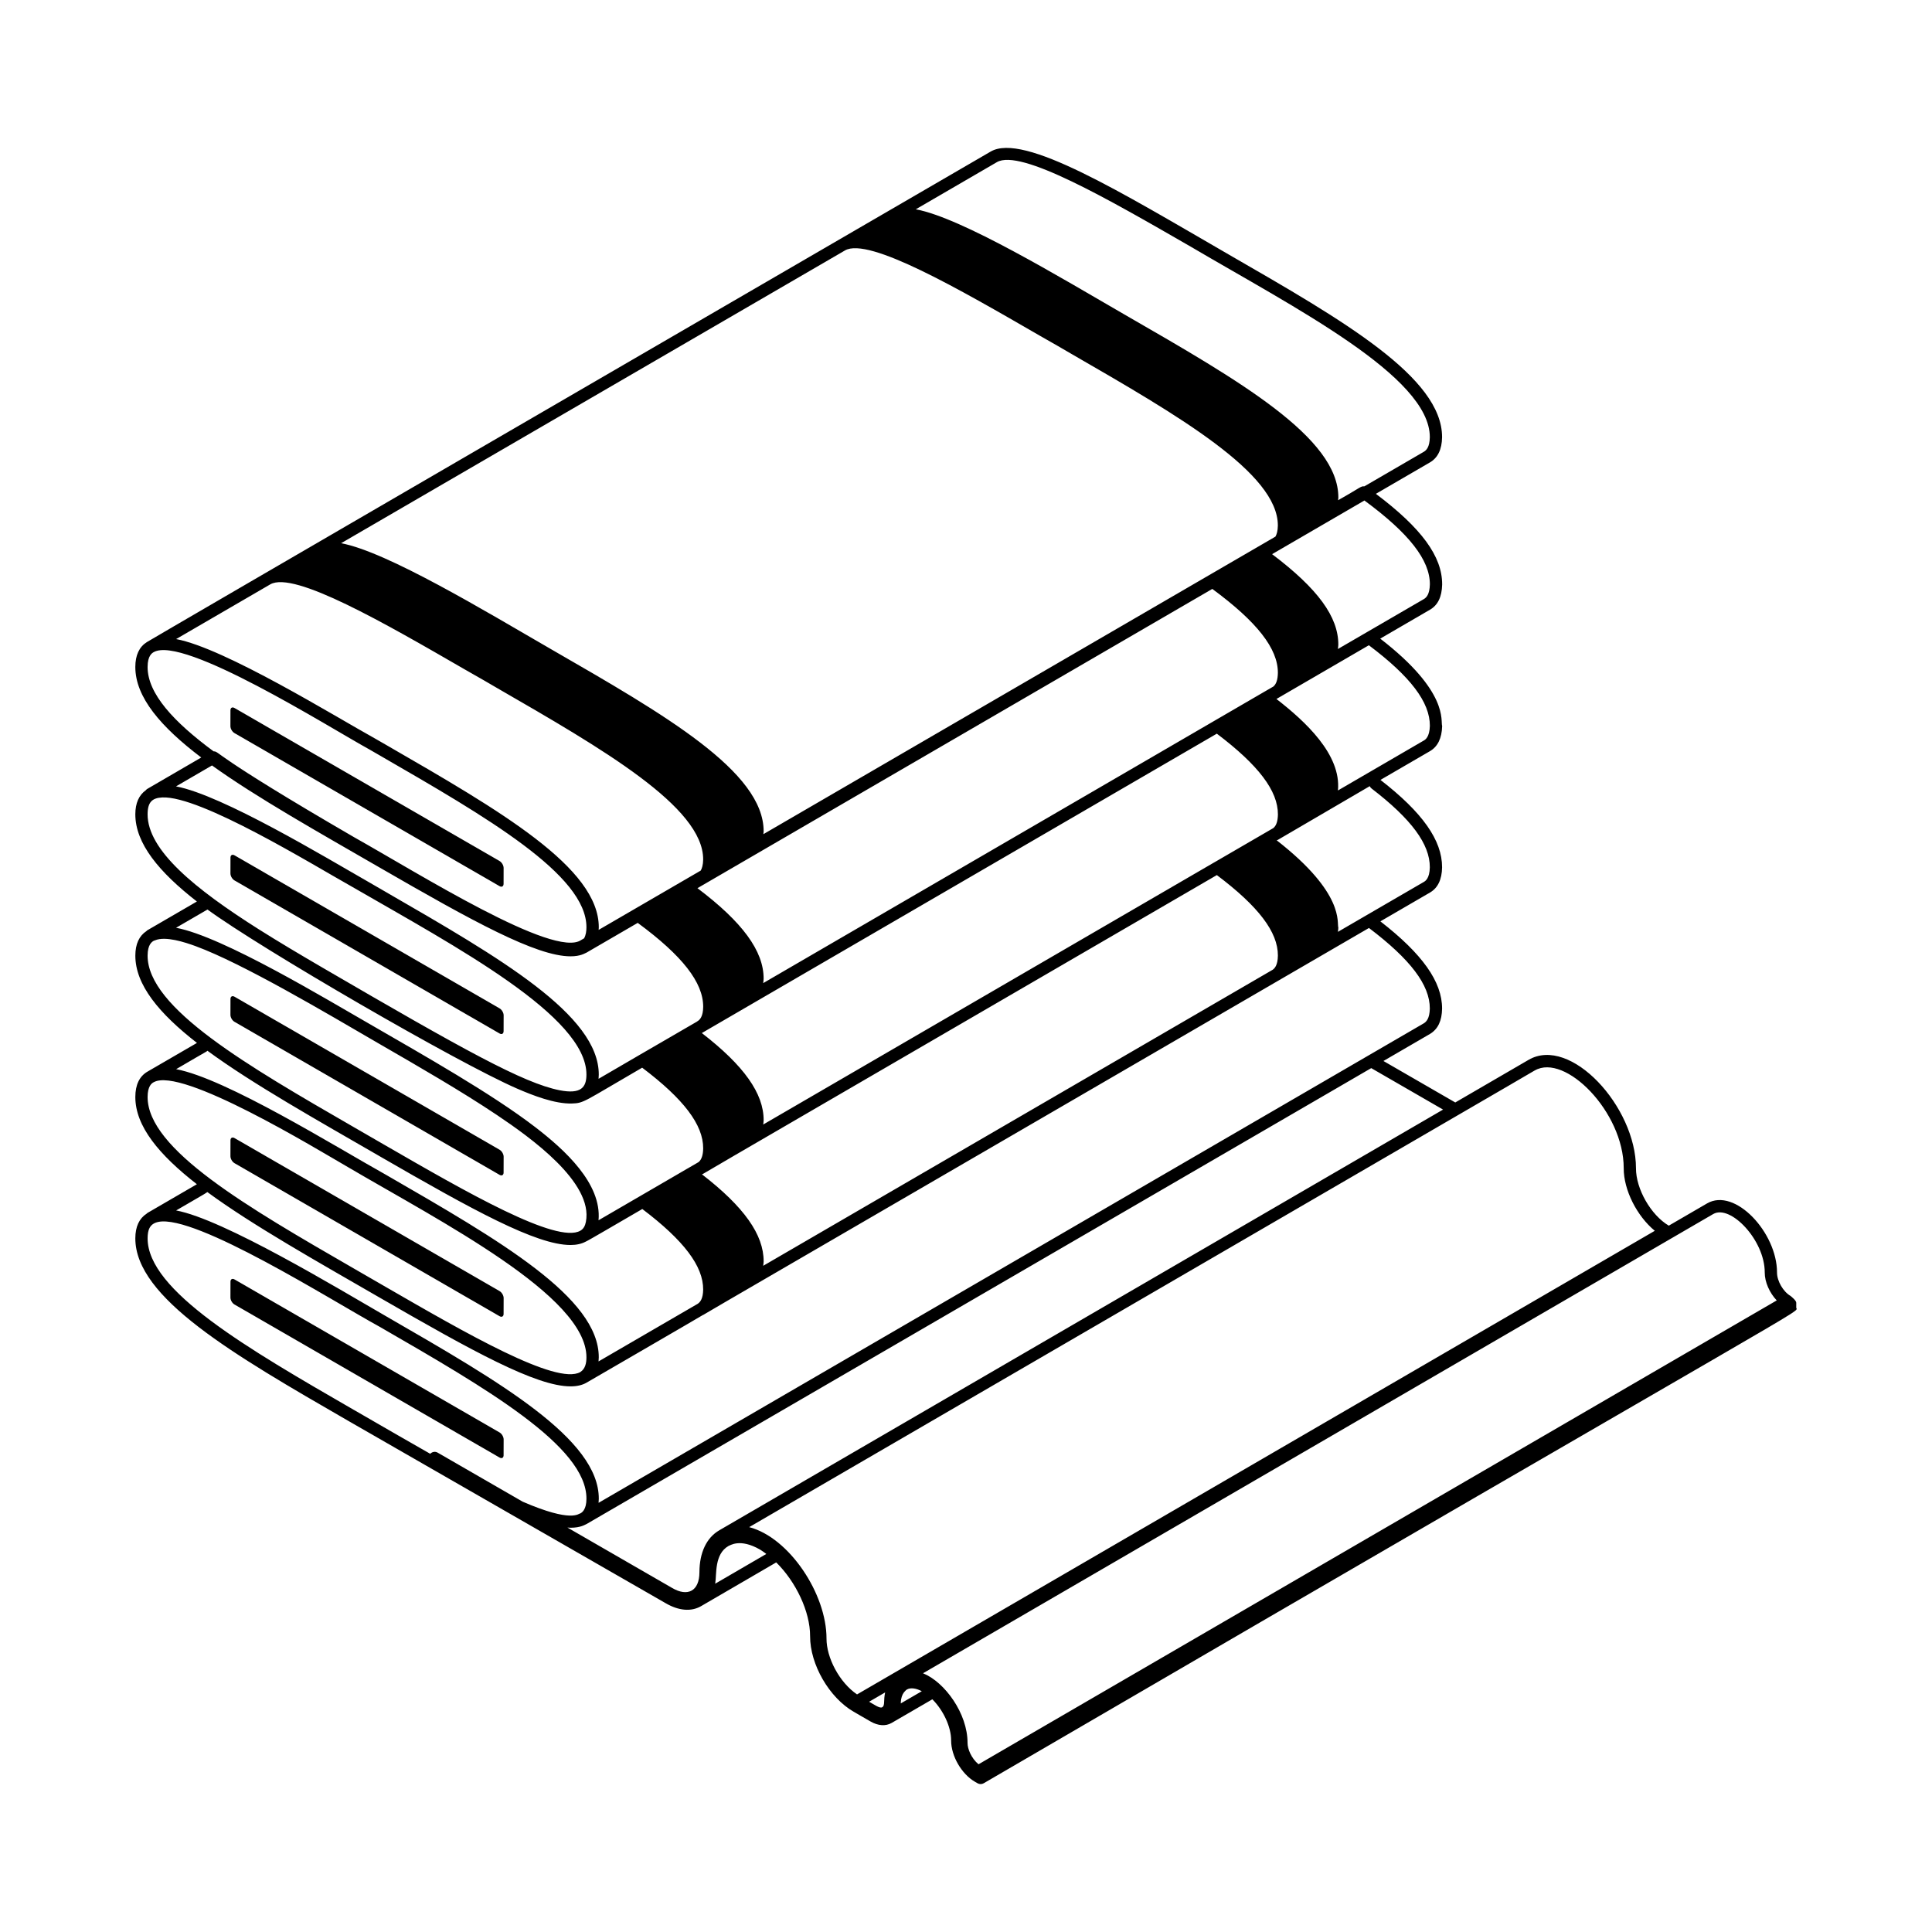 <svg id="Layer_1" enable-background="new 0 0 150 150" viewBox="0 0 150 150" xmlns="http://www.w3.org/2000/svg"><g id="_x35_9"><path d="m139.018 100.617c-.571-.33-1.053-1.162-1.051-1.818.008-3.091-3.263-6.623-5.429-5.367l-2.974 1.728c-1.393-.826-2.555-2.856-2.547-4.463 0-4.761-5.078-10.303-8.336-8.412l-5.694 3.31-5.578-3.22 3.617-2.102c.615-.373.921-1.013.937-1.964.006-2.085-1.536-4.251-4.791-6.775l3.847-2.235c.611-.354.929-1.01.944-1.957.006-2.101-1.521-4.261-4.785-6.79l3.842-2.232c.604-.35.923-1.005.948-1.95-.14-.388.554-2.651-4.808-6.787l3.86-2.244c.613-.354.924-.993.948-1.95 0-.003 0-.007 0-.01.009-2.179-1.603-4.373-5.146-7.038l4.196-2.439c.611-.354.929-1.011.944-1.95 0-.002 0-.004 0-.006.013-4.64-7.642-9.047-16.5-14.148-8.446-4.883-15.982-9.518-18.544-8.032-20.508 11.912-65.419 38.003-65.53 38.095-.577.369-.879 1.007-.882 1.913-.007 2.36 1.99 4.667 5.118 7.039l-4.183 2.433h-.001c-.05.029-.09.068-.124.111-.526.376-.807.991-.81 1.856-.006 2.274 1.847 4.499 4.78 6.78-.101.059-3.946 2.292-3.845 2.233h-0c-.029.017-.047.042-.071.063-.564.371-.861 1.003-.863 1.899-.006 2.275 1.849 4.501 4.784 6.784-.959.557-2.878 1.67-3.838 2.227-.625.36-.944 1.021-.947 1.965-.006 2.274 1.846 4.498 4.779 6.78-.285.165-4.068 2.364-3.84 2.231-.025.015-.041.037-.062.055-.574.369-.874 1.006-.877 1.909-.013 4.624 7.639 9.042 16.499 14.157 2.525 1.451-9.148-5.255 24.696 14.188 1 .578 1.964.657 2.718.224.101-.058 5.947-3.461 5.846-3.403 1.514 1.491 2.636 3.808 2.63 5.729-.006 2.19 1.481 4.768 3.388 5.868l1.312.758c.576.332 1.165.374 1.622.113.1-.057 3.271-1.897 3.17-1.84.842.842 1.462 2.133 1.458 3.202-.003 1.195.808 2.6 1.847 3.2l.204.118c.149.085.327.085.477 0.0 0-0.0.001-.001.001-.001 66.681-38.861 63.082-36.408 63.085-36.934l.001-.369c0-0 0 .001 0-.002-0-.17-.342-.448-.442-.529zm-6.001-6.36c1.318-.766 4.005 2.013 3.997 4.54-.002.743.377 1.584.931 2.167l-61.972 36.014c-.556-.458-.854-1.189-.853-1.656.006-2.281-1.76-4.723-3.457-5.41 6.614-3.843 53.648-31.178 61.354-35.656zm-65.538 37.865 1.243-.723c-.137.638-.007.979-.201 1.135l-.027.016c-.183.118-.632-.217-1.016-.428zm2.482-.173c.001-.005.001-.011.002-.016.052-.292.168-.513.328-.659.038-.033.071-.072.114-.097l.007-.004c.285-.159.703-.106 1.156.133l-1.632.947c.003-.106.01-.21.026-.304zm49.2-48.839c2.346-1.359 6.904 3.211 6.904 7.585-.009 1.697 1.027 3.722 2.413 4.864l-61.937 35.995c-1.386-.943-2.376-2.868-2.371-4.334.009-3.464-2.892-7.846-6.004-8.654 88.203-51.27 51.3-29.814 60.994-35.458zm-12.698-.181 5.576 3.219c-.11.064-56.291 32.721-56.188 32.661-.994.572-1.544 1.731-1.548 3.264-.004 1.453-.905 1.93-2.124 1.213l-8.122-4.686c.08.004.164.014.24.014.796 0 1.118-.241 1.248-.291 0-0.0.001-0.0.001-0 76.911-44.686 57.576-33.453 60.917-35.394zm.018-21.715c3.096 2.375 4.535 4.321 4.53 6.12-.014.878-.356 1.077-.47 1.142l-6.666 3.873c.011-.108.032-.207.033-.324-.136-.378.544-2.631-4.785-6.784l.025-.014c.015-.006.032-.003.047-.011.037-.019.071-.039.102-.059.1-.058 7.452-4.354 7.049-4.119.031.066.073.128.136.176zm-12.209 5.743c-53.99 31.378-27.319 15.877-35.016 20.351.011-.108.031-.207.033-.323 0-.001 0-.002 0-.003.01-2.084-1.534-4.251-4.799-6.776 9.241-5.372 25.838-15.02 39.984-23.244 3.234 2.441 4.751 4.442 4.743 6.271-.008.525-.125.871-.357 1.06-.101.059-4.687 2.723-4.586 2.665zm-35.018 9.373c.012-.112.033-.215.034-.336 0-.001 0-.002 0-.003.01-2.149-1.644-4.4-5.138-7.033 9.018-5.242 29.574-17.19 39.973-23.234 3.467 2.552 5.1 4.633 5.091 6.518-.008.526-.128.877-.352 1.062-.109.063-.951.551-.851.493-28.129 16.353 34.708-20.173-38.758 22.533zm6.353-56.888c1.843-1.056 8.884 3.014 15.104 6.611 1.109.621 1.821 1.046 2.475 1.424 8.248 4.759 16.039 9.254 16.026 13.328-.006.425-.09.689-.188.858-53.148 30.885 2.137-1.246-39.757 23.103.005-.071.02-.132.022-.206 0-.002 0-.004 0-.006.013-4.64-7.642-9.047-16.5-14.148-5.124-2.962-12.74-7.57-16.306-8.23 8.84-5.136 31.386-18.237 39.124-22.733zm-11.105 71.735.045-.026c.009-.004.018-.002.027-.006.041-.021.077-.042.105-.061l2.327-1.362 37.469-21.78c3.231 2.43 4.748 4.424 4.74 6.25-.009.761-.264 1.005-.407 1.101l-39.553 22.983c.011-.11.032-.212.034-.331 0-.001 0-.002 0-.003.01-2.084-1.53-4.247-4.786-6.764zm56.513-34.826c-.024.886-.361 1.081-.473 1.145l-6.665 3.876c.271-2.795-2.553-5.378-4.775-7.103 1.535-.892 7.561-4.395 7.176-4.171 3.234 2.431 4.741 4.422 4.736 6.253zm0-10.98c-.021.793-.279 1.033-.473 1.145l-6.668 3.873c.011-.108.031-.207.033-.324 0-.001 0-.002 0-.004.009-2.171-1.602-4.364-5.142-7.036.336-.195 7.633-4.437 7.168-4.166 3.465 2.548 5.086 4.624 5.082 6.512zm-33.617-32.781c1.828-1.06 8.579 2.83 15.101 6.591 7.977 4.696 18.521 10.05 18.512 14.76-.014.784-.274 1.024-.47 1.138l-4.614 2.682c-.29-.028-.258.08-2.039 1.076.005-.07.02-.13.021-.203 0-.002 0-.004 0-.006.013-4.64-7.642-9.047-16.5-14.148-5.124-2.962-12.741-7.57-16.307-8.23zm-56.41 32.778c1.842-1.057 8.884 3.015 15.104 6.611 1.266.711 1.889 1.086 2.475 1.424 8.248 4.759 16.039 9.254 16.027 13.327-.007.428-.092.693-.19.862-.401.233-8.03 4.666-7.925 4.605.004-.064.01-.128.011-.195.014-4.631-7.641-9.048-16.499-14.16l-.852-.49c-3.091-1.708-11.7-7.034-15.465-7.734zm-9.528 6.409c.002-.874.354-1.075.469-1.142 2.296-1.322 13.567 5.799 16.75 7.552l.83.479c8.246 4.76 16.035 9.256 16.022 13.329-.001.283-.04.615-.185.859l-.226.131c-2.101 1.453-12.588-5.155-17.64-7.99-11.19-6.495-10.413-6.653-10.894-6.659-3.092-2.283-5.133-4.477-5.127-6.559zm5 7.653c3.448 2.478 8.323 5.216 13.025 7.932 7.216 4.166 12.15 6.887 14.812 6.887.785 0 1.094-.231 1.246-.29 2.618-1.521 4.098-2.381 3.97-2.307 3.461 2.547 5.09 4.629 5.083 6.519-.01.749-.25.999-.442 1.116l-.032.019c-.009.005-.013.013-.021.019-.101.059-4.74 2.751-4.446 2.58-1.322.771-3.311 1.929-3.182 1.854.01-.103.015-.21.017-.321.011-4.629-7.64-9.047-16.495-14.162l-1.308-.758c-3.412-1.95-11.433-6.794-15.021-7.463zm-5 3.785c.003-.931.349-1.262 1.135-1.301 2.973-.145 11.633 5.194 14.784 6.96 8.063 4.655 18.166 10.034 18.152 14.559-.002.985-.412 1.542-2.087 1.214-2.806-.558-7.41-3.116-18.401-9.517-1.735-1.012-3.404-2.002-4.936-2.969-4.978-3.148-8.656-6.148-8.648-8.947zm4.649 7.401c4.134 3.026 19.348 11.861 24.013 13.892 1.243.542 2.953 1.207 4.279 1.168.956-.028.875-.126 5.457-2.781 3.229 2.438 4.746 4.438 4.737 6.265-.008.526-.129.877-.353 1.062-.007.005-.015.009-.02.013l-.807.469c-.001.001-.003 0-.005.001l-1.021.595-5.919 3.442c.26-2.858-2.64-5.482-4.906-7.225-3.384-2.603-8.684-5.592-12.817-7.984-3.284-1.877-11.441-6.828-15.079-7.5zm-4.649 3.574c.002-.873.354-1.075.469-1.142.031-.018.073-.024.106-.039.804-.351 2.327.147 3.158.452 3.663 1.35 10.056 5.14 14.316 7.618 2.956 1.707 6.336 3.655 9.068 5.488 2.604 1.747 7.503 5.237 6.912 8.293-.057.294-.17.543-.426.69-1.83 1.058-8.885-3.01-15.102-6.599l-2.479-1.432c-8.246-4.761-16.034-9.257-16.022-13.329zm18.024 15.586c7.217 4.166 12.15 6.887 14.812 6.886.466 0 .857-.09 1.184-.264.198-.077 2.575-1.482 4.389-2.53 3.221 2.437 4.734 4.432 4.725 6.253-.01.721-.234.98-.426 1.108l-7.697 4.472c.01-.101.016-.207.018-.316.014-4.631-7.641-9.048-16.509-14.166-3.943-2.2-12.434-7.484-16.305-8.208 2.759-1.619 2.277-1.301 2.429-1.431 3.513 2.581 8.553 5.405 13.38 8.195zm-18.024-4.611c.002-.835.321-1.055.45-1.13.005-.002.01-.002.015-.005l.004-.002c2.142-1.242 12.645 5.18 15.096 6.593 7.138 4.197 18.521 9.993 18.506 14.763-.001.444-.089.89-.464 1.134l-.001 0c-.004.002-.006.007-.01.009-1.847 1.05-8.885-3.016-15.095-6.602l-2.479-1.432c-8.246-4.76-16.034-9.256-16.022-13.329zm4.64 7.388c3.514 2.582 8.587 5.425 13.385 8.198 7.217 4.166 12.151 6.887 14.812 6.887.492 0 .905-.093 1.242-.287.1-.058 8.937-5.182 9.038-5.256.008-.004.018-.002.026-.007 0-0.0.001-0.0.001-.001l1.745-1.022c12.461-7.241 37.543-21.815 49.937-29.016 3.218 2.433 4.73 4.427 4.725 6.25-.013.787-.278 1.038-.47 1.154l-64.068 37.227c.007-.1.015-.168.018-.316.014-4.631-7.641-9.048-16.499-14.16-3.769-2.178-12.634-7.539-16.317-8.224 1.344-.788 2.299-1.321 2.427-1.428zm11.383 16.917c-8.246-4.761-16.034-9.257-16.022-13.329.002-.643.156-1.132.834-1.272 2.906-.593 13.413 6.079 17.215 8.161 8.246 4.76 16.035 9.256 16.022 13.329-0.0.213-.022.385-.056.526-.061.249-.175.475-.395.604l-.013.007-.001 0c-.001 0-.001.001-.002.002-.15-0-.631.761-4.485-.907l-6.6-3.808c-.195-.113-.428-.066-.577.09-1.534-.869-3.113-1.785-5.92-3.405zm28.046 13.488c.002-.008.001-.018.002-.027.121-.702-.081-2.265 1.03-2.902.1-.017.868-.631 2.455.285.164.095.321.219.48.335z"/><path d="m38.784 68.8c.172.099.313.021.314-.179l.003-1.229c.001-.197-.14-.441-.312-.54l-20.581-11.882c-.174-.101-.316-.02-.316.177l-.003 1.229c-.001.2.14.441.314.541z"/><path d="m38.785 80.239c.172.099.313.022.314-.179l.004-1.228c.001-.197-.14-.441-.312-.54l-20.581-11.883c-.174-.101-.316-.02-.316.177l-.003 1.228c-.001.2.14.441.314.542z"/><path d="m39.099 91.036.004-1.228c.001-.197-.14-.441-.312-.54l-20.581-11.882c-.174-.101-.316-.02-.316.177l-.003 1.229c-.001.2.14.441.314.541l20.581 11.882c.172.099.313.021.314-.179z"/><path d="m39.099 102.011.004-1.228c.001-.198-.14-.441-.312-.54l-20.581-11.882c-.174-.101-.316-.02-.316.177l-.003 1.228c-.001.2.14.441.314.542l20.581 11.882c.172.099.313.022.314-.179z"/><path d="m39.099 112.987.004-1.229c.001-.197-.14-.441-.312-.54l-20.581-11.882c-.174-.101-.316-.02-.316.177l-.003 1.228c-.001.2.14.441.314.541l20.581 11.882c.172.099.313.021.314-.179z"/></g></svg>